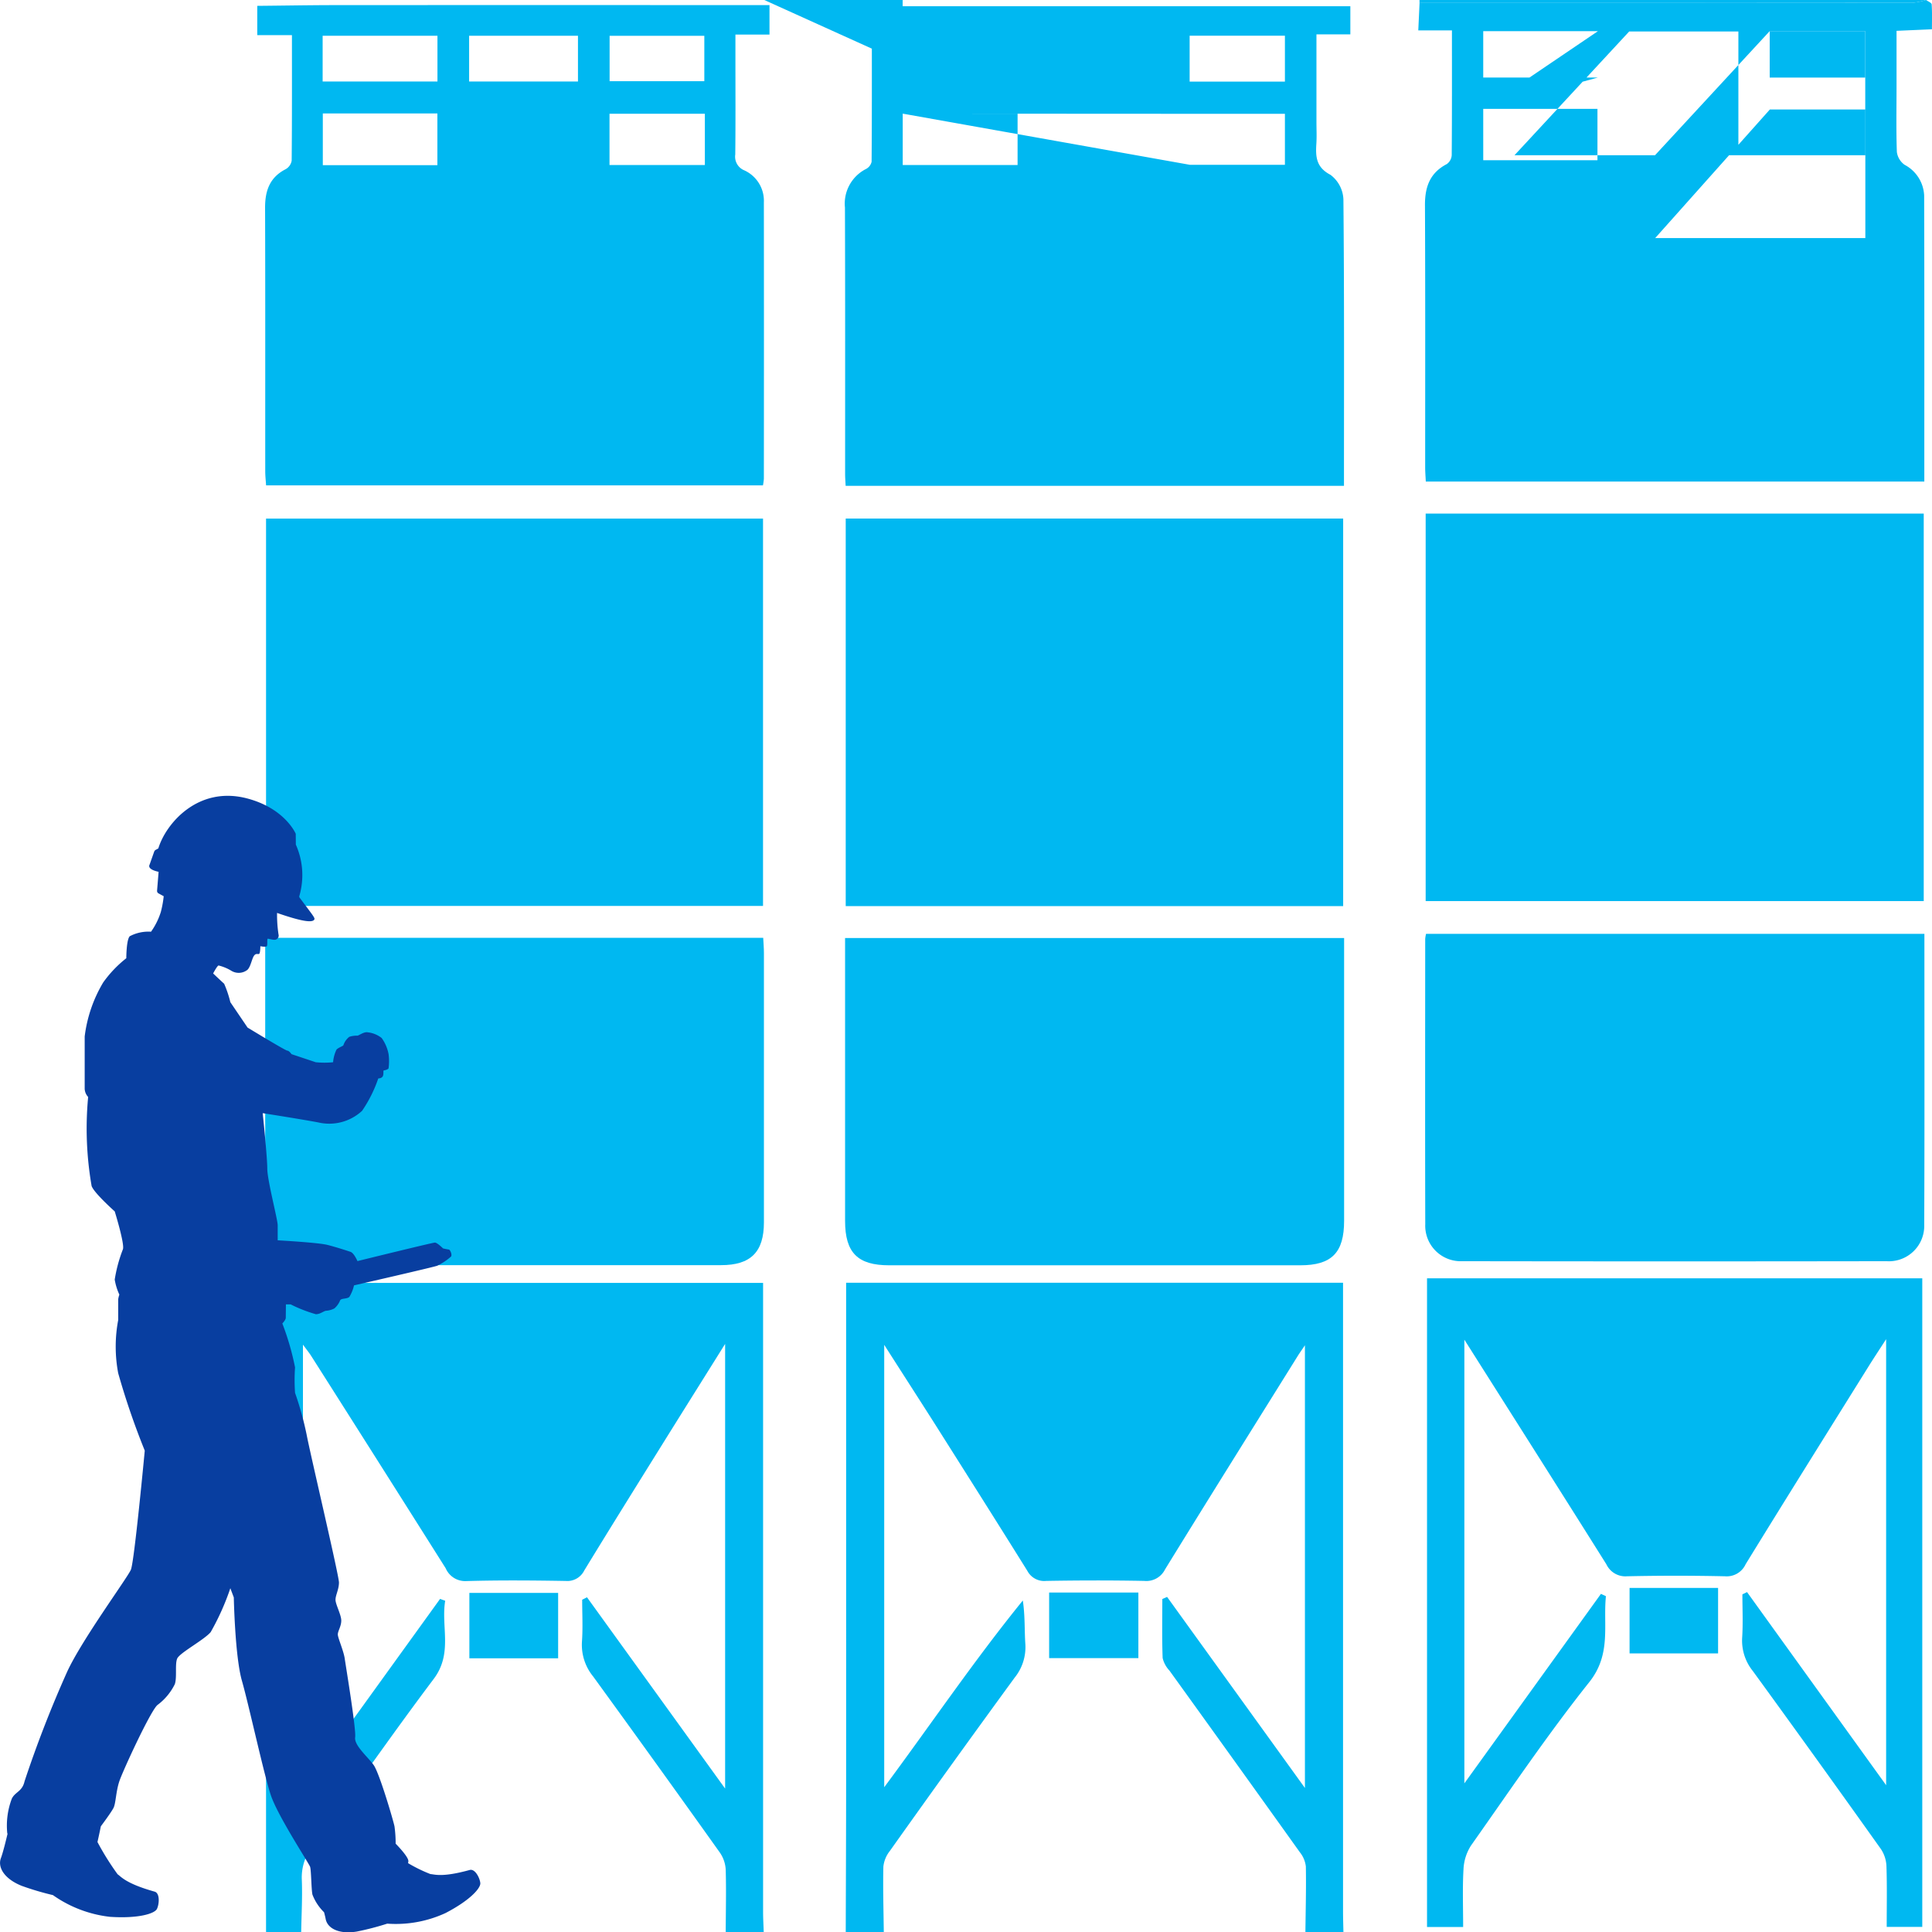 <svg xmlns="http://www.w3.org/2000/svg" xmlns:xlink="http://www.w3.org/1999/xlink" width="210.895" height="210.927" viewBox="0 0 210.895 210.927">
  <defs>
    <clipPath id="clip-path">
      <path id="Path_11438" data-name="Path 11438" d="M0,60.289H210.9V-150.638H0Z" transform="translate(0 150.638)" fill="none"/>
    </clipPath>
  </defs>
  <g id="Group_703" data-name="Group 703" transform="translate(0 150.638)">
    <g id="Group_695" data-name="Group 695" transform="translate(0 -150.638)" clip-path="url(#clip-path)">
      <g id="Group_689" data-name="Group 689" transform="translate(28.083 0.555)">
        <path id="Path_11432" data-name="Path 11432" d="M0,.024C2.82,0,5.642-.054,8.462-.056q22.278-.013,44.558,0h2.894V3.161H52.195V5.7c0,3.513.022,7.026-.017,10.54a1.615,1.615,0,0,0,1,1.746A3.651,3.651,0,0,1,55.3,21.469q.017,15.091,0,30.183a5.935,5.935,0,0,1-.1.716H.963c-.032-.517-.092-1.025-.092-1.535C.865,41.251.884,31.669.853,22.086c-.007-1.858.489-3.33,2.243-4.23a1.331,1.331,0,0,0,.66-.934c.043-4.512.029-9.022.029-13.7H0ZM7.155,17.415H19.661V11.768H7.155Zm0-5.647M7.136,8.28H19.669V3.289H7.136ZM48.859,11.8H38.45v5.6H48.859ZM23.126,8.281H35.008V3.288H23.126Zm15.335-.032H48.8V3.291H38.461Z" transform="translate(0 0.06)" fill="#00b8f1"/>
      </g>
      <g id="Group_690" data-name="Group 690" transform="translate(154.817 0.001)">
        <path id="Path_11433" data-name="Path 11433" d="M16.026.913c-1.215.053-2.432.108-3.862.169,0,2.04,0,4.038,0,6.036,0,2.4-.05,4.794.035,7.187a2.053,2.053,0,0,0,.842,1.4,3.987,3.987,0,0,1,2.138,3.347c.031,10.376.017,20.753.017,31.233H-39.221c-.024-.536-.069-1.052-.069-1.567,0-9.531.021-19.063-.022-28.6-.01-1.987.533-3.53,2.385-4.492a1.29,1.29,0,0,0,.535-.973c.035-4.47.024-8.939.024-13.619h-3.674c.053-1.141.1-2.074.139-3q26.9,0,53.8-.013a7.464,7.464,0,0,0,1.493-.307c.213.16.6.307.609.48.063.9.029,1.809.029,2.715m-48.979,14.3h12.468V9.6H-32.952Zm0-5.609,12.519-8.481H-32.952v5.06h12.519Zm3.414,5.06H-5.1V1.153H-17.019Zm15.355,9.045H8.759V9.669H-1.664Zm-.017-9.043H8.749V1.114H-1.681Z" transform="translate(40.043 2.282)" fill="#00b8f1"/>
      </g>
      <g id="Group_691" data-name="Group 691" transform="translate(92.32 140.024)">
        <path id="Path_11434" data-name="Path 11434" d="M0,20.266C.015,14.835.041,9.4.042,3.97c.006-18.151,0-36.3,0-54.607H54.285v4.275q0,32.2,0,64.394c0,.745.028,1.49.043,2.235H50.176c.027-2.394.092-4.789.049-7.182a3.013,3.013,0,0,0-.647-1.546Q42.474,1.6,35.332-8.307a2.994,2.994,0,0,1-.739-1.365c-.08-2.145-.035-4.294-.035-6.442l.521-.23L50.124,4.512v-48.32c-.372.55-.585.847-.779,1.155-4.838,7.763-9.694,15.515-14.487,23.3a2.28,2.28,0,0,1-2.277,1.262c-3.566-.069-7.137-.062-10.7,0a2.079,2.079,0,0,1-2.058-1.1c-3.375-5.417-6.791-10.806-10.2-16.2C7.872-38.139,6.106-40.877,4.2-43.86V4.432C9.345-2.5,14.036-9.438,19.33-15.952c.252,1.686.171,3.229.276,4.761A5.281,5.281,0,0,1,18.437-7.53Q11.562,1.882,4.815,11.387a3.333,3.333,0,0,0-.707,1.7c-.055,2.393.02,4.787.046,7.182Z" transform="translate(0 50.637)" fill="#00b8f1"/>
      </g>
      <g id="Group_692" data-name="Group 692" transform="translate(29.041 140.041)">
        <path id="Path_11435" data-name="Path 11435" d="M14.342,20.261c.01-2.289.067-4.582,0-6.87a3.623,3.623,0,0,0-.664-1.869Q6.822,1.9-.127-7.663a5.461,5.461,0,0,1-1.222-3.806c.108-1.516.024-3.048.024-4.572L-.8-16.31,14.279,4.573V-43.966C11.762-39.943,9.4-36.18,7.052-32.408c-2.728,4.381-5.458,8.761-8.145,13.166A2.071,2.071,0,0,1-3.13-18.091c-3.621-.06-7.245-.09-10.864.014a2.312,2.312,0,0,1-2.231-1.4q-7.326-11.606-14.691-23.192c-.21-.332-.462-.636-.889-1.217v48.5l14.967-20.744.561.2c-.473,2.831.853,5.738-1.256,8.537-4.514,5.994-8.785,12.172-13.21,18.235a5.532,5.532,0,0,0-1.187,3.673c.076,1.91-.036,3.828-.069,5.742h-3.835V-50.625H18.423q0,34.328,0,68.654c0,.745.046,1.488.07,2.232Z" transform="translate(35.834 50.625)" fill="#00b8f1"/>
      </g>
      <g id="Group_693" data-name="Group 693" transform="translate(154.955 0)">
        <path id="Path_11436" data-name="Path 11436" d="M15.8,0a7.431,7.431,0,0,1-1.491.307q-26.9.023-53.8.013l0-.319Z" transform="translate(39.488)" fill="#00b8f1"/>
      </g>
      <g id="Group_694" data-name="Group 694" transform="translate(91.609 0.68)">
        <path id="Path_11437" data-name="Path 11437" d="M15.749,14.964h-54.4c-.021-.477-.057-.888-.057-1.3,0-9.694.015-19.388-.018-29.08a4.236,4.236,0,0,1,2.3-4.209,1.183,1.183,0,0,0,.609-.787c.038-4.566.027-9.131.027-13.778l-3.557-.165V-37.39H16.442v3.071h-3.7v9.545c0,.8.041,1.6-.01,2.4-.09,1.41-.031,2.565,1.539,3.387a3.525,3.525,0,0,1,1.414,2.663c.1,10.378.062,20.758.062,31.291M-32.42-20.054h12.538v-5.611H-32.42Zm0-5.611,31.35,5.586H9.3v-5.569H-1.07Zm0-5.57-18.837-8.52H-32.427v5.018h12.519Zm0,5.018,15.359-5.021H-16.424v5.01H-4.548Zm0,5.011M9.3-34.175H-1.1v5.016H9.3Z" transform="translate(39.351 37.39)" fill="#00b8f1"/>
      </g>
    </g>
    <path id="Path_11439" data-name="Path 11439" d="M120.23-67.907h-54.3v-42.306h54.3Z" transform="translate(26.388 16.179)" fill="#00b8f1"/>
    <path id="Path_11440" data-name="Path 11440" d="M20.741-110.209H74.99v42.28H20.741Z" transform="translate(8.301 16.181)" fill="#00b8f1"/>
    <path id="Path_11441" data-name="Path 11441" d="M111.142-110.6h54.369V-68.3H111.142Z" transform="translate(44.482 16.024)" fill="#00b8f1"/>
    <g id="Group_700" data-name="Group 700" transform="translate(0 -150.638)" clip-path="url(#clip-path)">
      <g id="Group_696" data-name="Group 696" transform="translate(92.247 102.393)">
        <path id="Path_11442" data-name="Path 11442" d="M15.571,0V1.635q0,14.612,0,29.223c0,3.492-1.351,4.867-4.789,4.867q-22.436,0-44.872,0c-3.445,0-4.811-1.376-4.813-4.845q0-14.61,0-29.221V0Z" transform="translate(38.904)" fill="#00b8f1"/>
      </g>
      <g id="Group_697" data-name="Group 697" transform="translate(28.949 102.372)">
        <path id="Path_11443" data-name="Path 11443" d="M0,0H54.361c.027.553.078,1.112.078,1.669q.008,14.692,0,29.384c0,3.24-1.439,4.678-4.677,4.678q-22.6.006-45.2,0C1.433,35.731,0,34.3,0,31.148Q-.007,16.374,0,1.6V0" transform="translate(0.001)" fill="#00b8f1"/>
      </g>
      <g id="Group_698" data-name="Group 698" transform="translate(155.565 101.939)">
        <path id="Path_11444" data-name="Path 11444" d="M15.578,0c0,10.68.025,21.219-.02,31.757a3.856,3.856,0,0,1-4.1,3.975q-23.16.038-46.322,0a3.876,3.876,0,0,1-4.044-4.038c-.027-10.381-.01-20.764-.006-31.147A3.666,3.666,0,0,1-38.821,0Z" transform="translate(38.923)" fill="#00b8f1"/>
      </g>
      <g id="Group_699" data-name="Group 699" transform="translate(155.773 139.537)">
        <path id="Path_11445" data-name="Path 11445" d="M1.127,20.241H-2.815V-50.573h54.06v70.8H47.363c0-2.273.045-4.444-.028-6.613a3.608,3.608,0,0,0-.6-1.876Q39.794,1.982,32.751-7.7a5.286,5.286,0,0,1-1.165-3.656c.1-1.565.024-3.144.024-4.715l.507-.248C37.111-9.384,42.106-2.45,47.3,4.76V-43.928c-.73,1.131-1.313,2.008-1.871,2.9-4.5,7.217-9.013,14.424-13.466,21.668a2.267,2.267,0,0,1-2.25,1.315q-5.35-.118-10.7,0a2.293,2.293,0,0,1-2.254-1.313C11.67-27.461,6.539-35.535,1.261-43.872V4.558L16.169-16.126l.543.255c-.323,3.159.625,6.309-1.816,9.379C10.33-.752,6.216,5.351,1.984,11.349a5.225,5.225,0,0,0-.819,2.607c-.118,2.06-.038,4.131-.038,6.284" transform="translate(2.815 50.573)" fill="#00b8f1"/>
      </g>
    </g>
    <path id="Path_11447" data-name="Path 11447" d="M136.7-19.7h-9.662v-7.147H136.7Z" transform="translate(50.844 49.546)" fill="#00b8f1"/>
    <path id="Path_11448" data-name="Path 11448" d="M137.963-148.213h10.43v5.072h-10.43Z" transform="translate(55.216 0.971)" fill="#00b8f1"/>
    <path id="Path_11449" data-name="Path 11449" d="M36.591-26.458h9.69v7.138h-9.69Z" transform="translate(14.645 49.7)" fill="#00b8f1"/>
    <path id="Path_11450" data-name="Path 11450" d="M91.53-19.328H81.789v-7.159H91.53Z" transform="translate(32.734 49.688)" fill="#00b8f1"/>
    <g id="Group_702" data-name="Group 702" transform="translate(0 -150.638)" clip-path="url(#clip-path)">
      <g id="Group_701" data-name="Group 701" transform="translate(0 86.873)">
        <path id="Path_11451" data-name="Path 11451" d="M14.986,33.926c-.043-.545-.566-1.6-1.154-1.441-3.054.843-3.851.469-4.289.448A16.019,16.019,0,0,1,7.1,31.739a1.213,1.213,0,0,0,.032-.232c0-.5-1.388-1.893-1.388-1.893a13.4,13.4,0,0,0-.126-1.892c-.127-.632-1.641-5.8-2.271-6.687S1.2,18.889,1.324,18.005.315,10.308.189,9.425-.569,7.153-.569,6.775s.378-.884.378-1.514-.63-1.767-.63-2.271S-.443,1.855-.443,1.1-3.6-13.034-3.976-15.053A35.181,35.181,0,0,0-5.237-19.6a19.827,19.827,0,0,1,0-2.777,29.012,29.012,0,0,0-1.388-4.794s.378-.378.378-.632.014-1.451.014-1.451h.517a15.622,15.622,0,0,0,2.75,1.073c.5,0,.884-.378,1.136-.378a2.35,2.35,0,0,0,.884-.252,2.276,2.276,0,0,0,.63-.884c.126-.253.758-.126,1.01-.379A4.276,4.276,0,0,0,1.2-31.33s8.831-2.019,9.085-2.145a6.3,6.3,0,0,0,1.514-1.01c.126-.252-.126-.756-.252-.756a5.493,5.493,0,0,1-.632-.126S10.283-36,10.029-36,1.576-33.98,1.576-33.98s-.378-.884-.758-1.01-1.514-.5-2.523-.758-5.426-.5-5.426-.5v-1.641c0-.63-1.136-4.92-1.136-6.182s-.5-6.056-.5-6.056,4.037.63,6.056,1.008A5.268,5.268,0,0,0,2.08-50.383a14.5,14.5,0,0,0,1.767-3.533s.378,0,.5-.252,0-.632.127-.632.5-.126.5-.245a5.921,5.921,0,0,0,0-1.521,4.413,4.413,0,0,0-.758-1.767,2.971,2.971,0,0,0-1.64-.63c-.378,0-.884.378-1.01.378a2.467,2.467,0,0,0-.884.126,1.933,1.933,0,0,0-.63.884c0,.126-.505.252-.758.5a3.843,3.843,0,0,0-.378,1.389,9.291,9.291,0,0,1-1.893,0l-2.649-.884s-.253-.378-.462-.384-4.334-2.519-4.334-2.519L-12.3-62.243a12.138,12.138,0,0,0-.679-2.019c-.064-.046-.58-.529-1.2-1.117.244-.452.5-.868.6-.868a4.93,4.93,0,0,1,1.4.584,1.539,1.539,0,0,0,1.753-.118c.35-.35.466-1.168.7-1.518s.468-.118.585-.234.116-.818.116-.818.584.116.7,0,0-.819.116-.819.468.118.713.118a.458.458,0,0,0,.455-.584A14.291,14.291,0,0,1-7.2-71.985c2.847.991,3.848,1.059,4.058.734.116-.179-.087-.375-1.595-2.4a.213.213,0,0,1-.035-.172,8.165,8.165,0,0,0-.379-5.619l-.01-1.182s-1.154-2.763-5.3-3.858c-5.388-1.421-8.894,2.779-9.7,5.455,0,0,0,0,0,0l-.293.162a.345.345,0,0,0-.158.186l-.5,1.414c-.2.389.323.619.742.734.071.02.154.041.239.062l-.167,2.053a.309.309,0,0,0,.147.293l.577.314a11.376,11.376,0,0,1-.312,1.714,7.667,7.667,0,0,1-1.071,2.161,4.355,4.355,0,0,0-2.322.494c-.378.379-.378,2.4-.378,2.4a12.737,12.737,0,0,0-2.525,2.649A15.081,15.081,0,0,0-28.2-58.5v5.72a1.393,1.393,0,0,0,.378.884,36.672,36.672,0,0,0,.378,9.716c.252.756,2.523,2.775,2.523,2.775s1.136,3.659.884,4.164a15.83,15.83,0,0,0-.884,3.281,6.346,6.346,0,0,0,.505,1.64,2.848,2.848,0,0,0-.126.505v2.271a15.645,15.645,0,0,0,0,5.8,82.449,82.449,0,0,0,2.9,8.453s-1.136,12.113-1.514,13-5.3,7.571-6.94,11.1A126.755,126.755,0,0,0-34.762,22.8c-.253,1.136-1.01,1.136-1.389,1.893a8.3,8.3,0,0,0-.5,3.785c.008.017.02.035.031.053-.216.914-.511,2.089-.725,2.66-.378,1.01.379,2.271,2.271,3.027a30.748,30.748,0,0,0,3.407,1.01A13.382,13.382,0,0,0-25.435,37.6c3.121.206,4.867-.354,5.119-.858s.356-1.722-.252-1.893c-3.155-.884-3.659-1.64-4.037-1.893a29.54,29.54,0,0,1-2.2-3.522c.195-.846.368-1.714.368-1.714s1.136-1.515,1.388-2.019.253-1.767.632-2.9,3.407-7.7,4.164-8.327A6.291,6.291,0,0,0-18.36,12.2c.252-.758,0-2.145.252-2.777s2.9-2.018,3.66-2.9A27.279,27.279,0,0,0-12.3,1.729l.378,1.01s.126,6.434.884,9.085,2.4,10.22,3.155,12.491,4.163,7.444,4.289,7.823.126,2.4.253,3.027A5.363,5.363,0,0,0-2.07,37.1c.078.287.14.542.176.737C-1.7,38.86-.446,39.527,1.5,39.209a30.109,30.109,0,0,0,3.326-.865,12.954,12.954,0,0,0,6.349-1.15c2.687-1.389,3.855-2.723,3.811-3.268" transform="translate(37.444 84.766)" fill="#083ea0"/>
      </g>
    </g>
  </g>
</svg>
